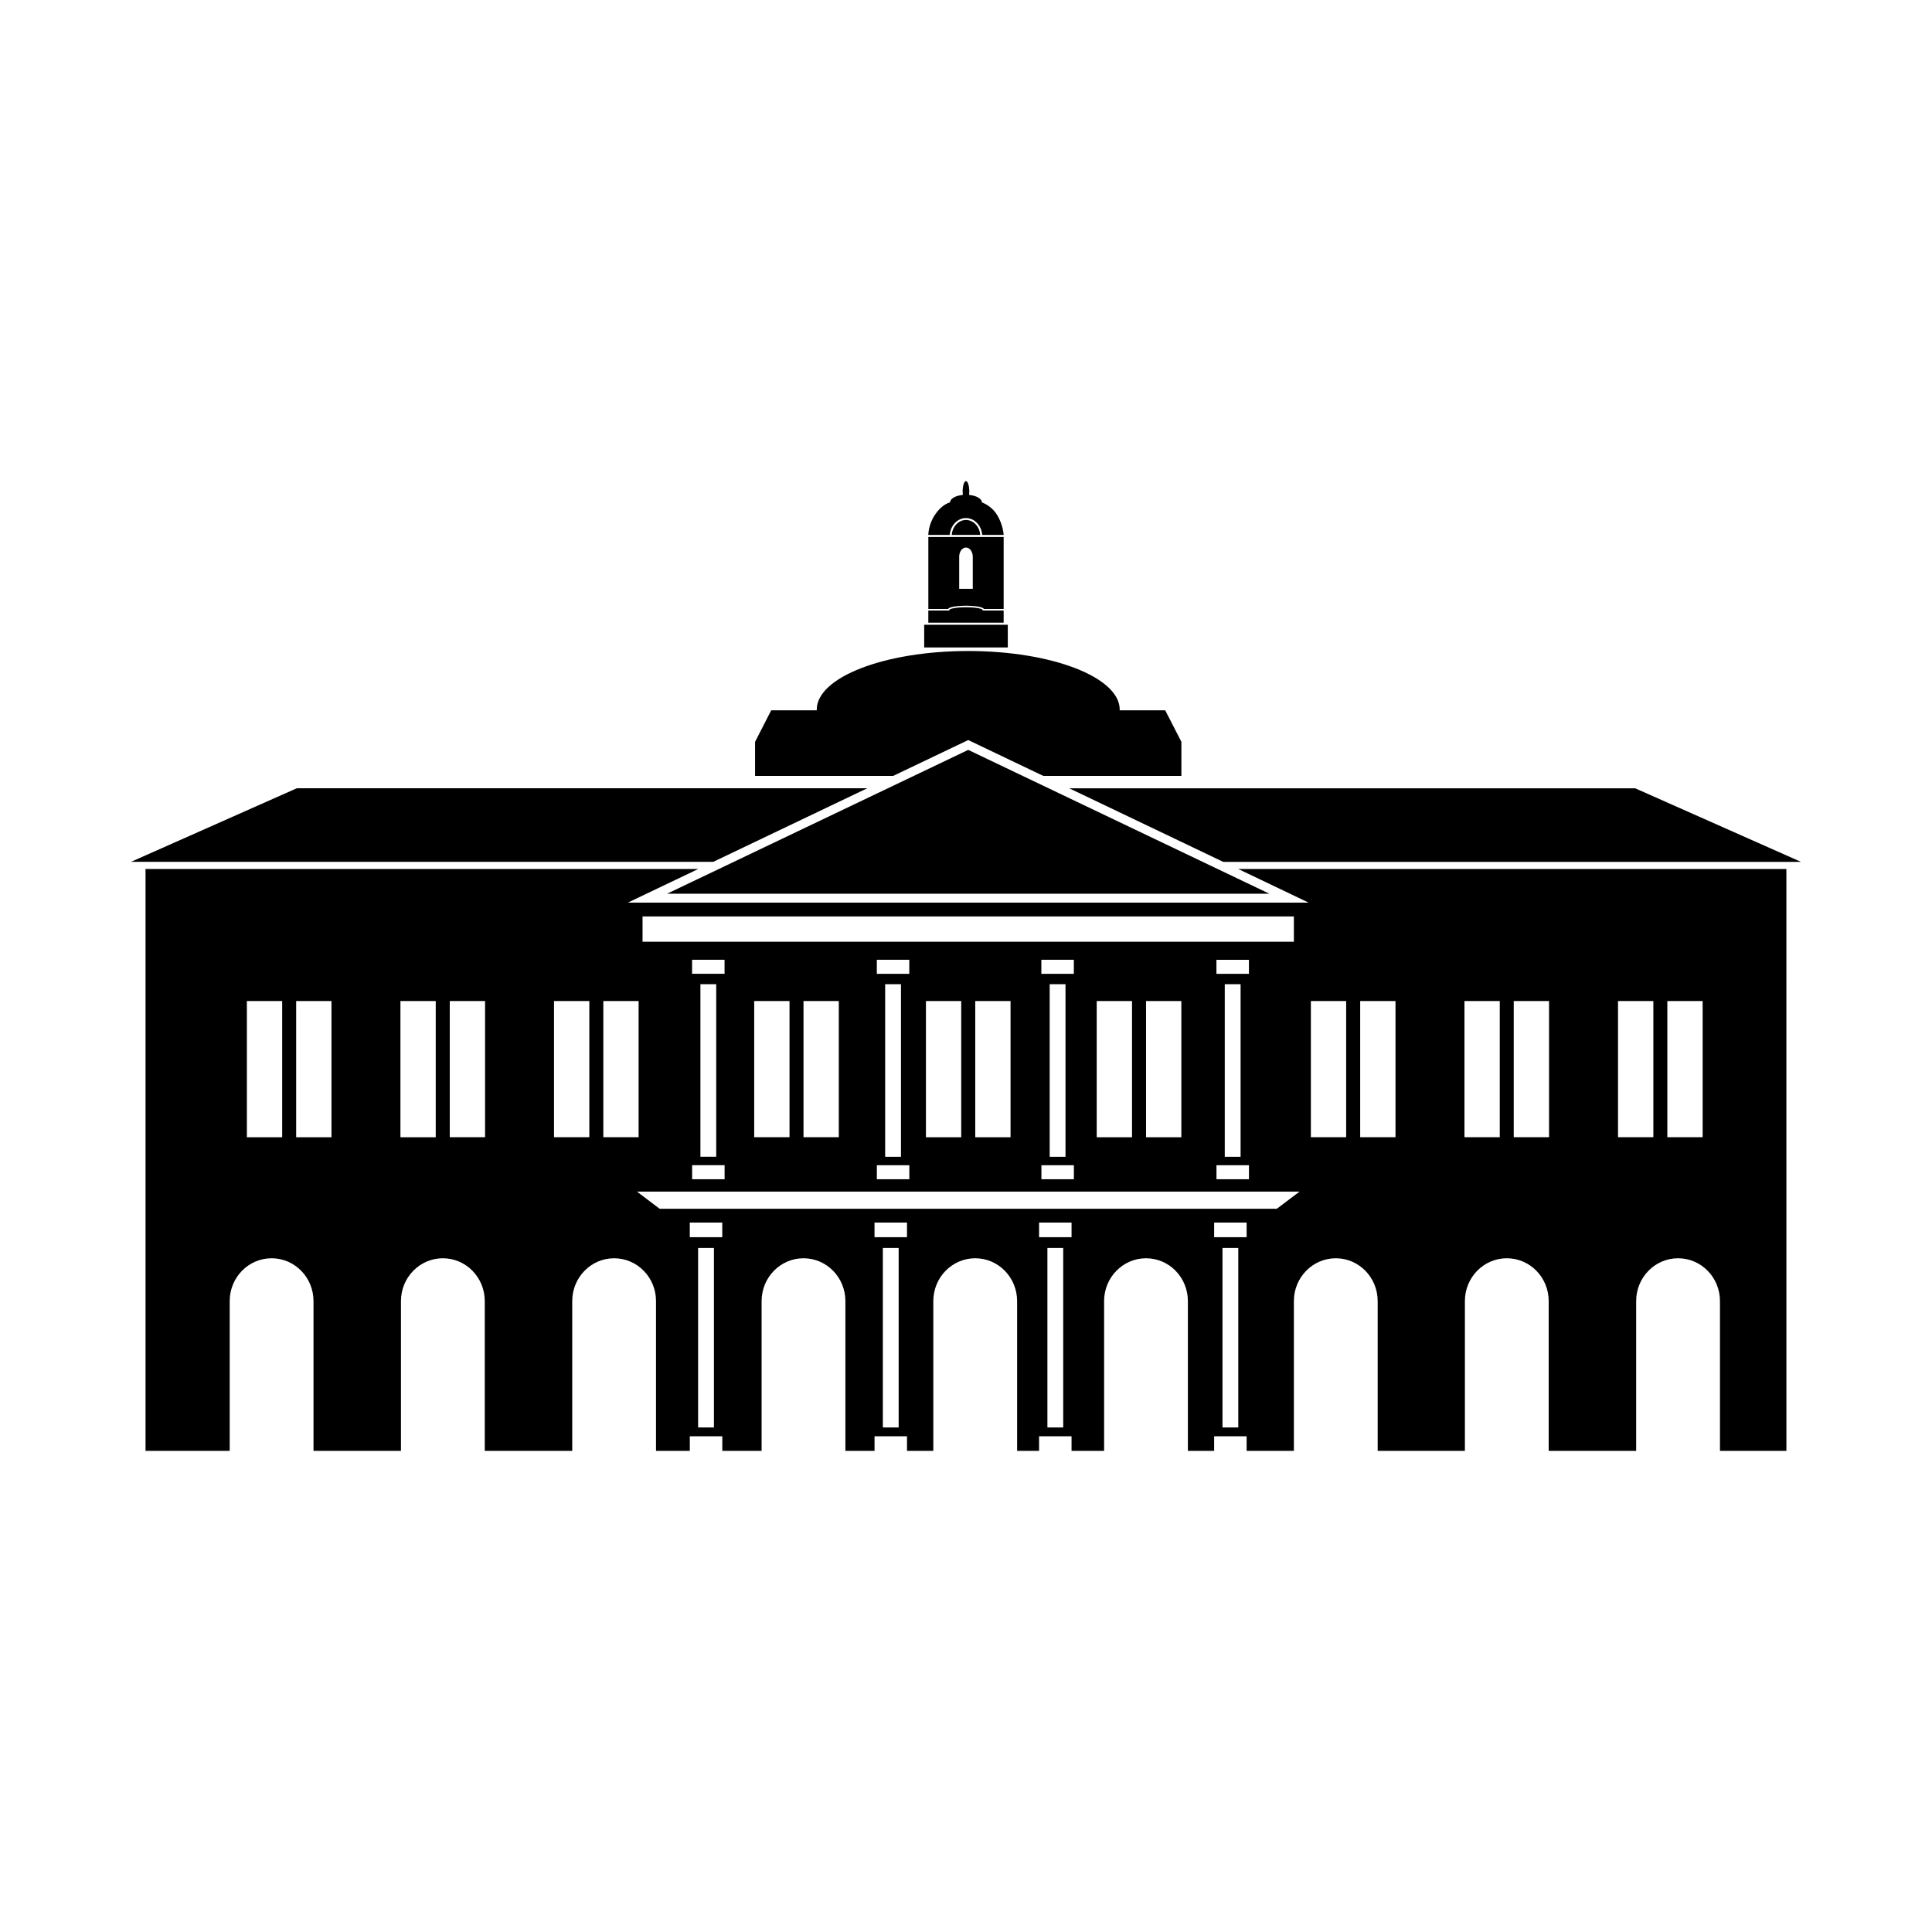 <?xml version="1.0" encoding="UTF-8"?>
<!-- Uploaded to: ICON Repo, www.svgrepo.com, Generator: ICON Repo Mixer Tools -->
<svg fill="#000000" width="800px" height="800px" version="1.1" viewBox="144 144 512 512" xmlns="http://www.w3.org/2000/svg">
 <g>
  <path d="m388.92 309.57h22.156v6.012h-22.156z"/>
  <path d="m399.99 281.8c-1.984 0-3.598 1.754-3.769 3.961h7.547c-0.168-2.207-1.785-3.961-3.777-3.961z"/>
  <path d="m399.99 281.29c2.266 0 4.125 1.984 4.301 4.473h5.688s-0.145-2.754-1.75-5.316c-1.594-2.555-4.016-3.293-4.016-3.293 0-0.988-1.457-1.812-3.391-1.996 0.031-0.281 0.051-0.562 0.051-0.883 0-1.531-0.395-2.769-0.887-2.769-0.48 0-0.875 1.238-0.875 2.769 0 0.312 0.02 0.598 0.051 0.883-1.934 0.18-3.394 1.008-3.394 1.996 0 0-2.019 0.324-4.016 3.305-1.727 2.539-1.742 5.305-1.742 5.305h5.691c0.176-2.492 2.027-4.473 4.289-4.473z"/>
  <path d="m400.59 340.12 19.879 9.496h36.613v-9.023l-4.289-8.359h-12.086c0.004-0.055 0.031-0.109 0.031-0.168 0-8.578-17.977-15.543-40.148-15.543s-40.145 6.961-40.145 15.543c0 0.055 0.02 0.109 0.02 0.168h-12.082l-4.281 8.359v9.023h36.605z"/>
  <path d="m468.16 372.4h153.11l-43.934-19.496h-149.98z"/>
  <path d="m373.83 352.9h-151.18l-43.934 19.496h154.3z"/>
  <path d="m400.59 342.73-79.82 38.121h159.64z"/>
  <path d="m472.14 374.29 18.672 8.922h-180.44l18.676-8.922h-146.48v154.2h22.305v-39.684c0-6.273 4.973-11.352 11.105-11.352 6.133 0 11.105 5.078 11.105 11.352v39.684h23.176v-39.684c0-6.273 4.973-11.352 11.105-11.352 6.137 0 11.105 5.078 11.105 11.352v39.684h23.18v-39.684c0-6.273 4.973-11.352 11.098-11.352 6.137 0 11.105 5.078 11.105 11.352v39.684h8.957v-3.863h8.609v3.863h10.418v-39.684c0-6.273 4.973-11.352 11.105-11.352 6.137 0 11.098 5.078 11.098 11.352v39.684h7.723v-3.863h8.605v3.863h6.973v-39.684c0-6.273 4.973-11.352 11.109-11.352 6.133 0 11.098 5.078 11.098 11.352v39.684h5.82v-3.863h8.605v3.863h8.629v-39.684c0-6.273 4.973-11.352 11.109-11.352 6.133 0 11.094 5.078 11.094 11.352v39.684h6.957v-3.863h8.609v3.863h12.523v-39.684c0-6.273 4.973-11.352 11.109-11.352 6.125 0 11.098 5.078 11.098 11.352v39.684h23.113v-39.684c0-6.273 4.973-11.352 11.105-11.352 6.137 0 11.105 5.078 11.105 11.352v39.684h23.18v-39.684c0-6.273 4.969-11.352 11.105-11.352 6.137 0 11.105 5.078 11.105 11.352v39.684h17.609l-0.008-154.2zm-253.36 71.09h-9.355v-36.098h9.355zm13.066 0h-9.359v-36.098h9.359zm27.629 0h-9.355v-36.098h9.355zm54.805-58.512h172.61v6.699h-172.61zm152.09 15.203v-3.715h8.609v3.715zm6.402 2.754v45.73h-4.195v-45.73zm-6.394 47.969h8.613v3.719h-8.613zm-9.309-43.512v36.098h-9.355v-36.098zm-13.07 0v36.098h-9.355v-36.098zm-24.027-7.211v-3.715h8.609v3.715zm6.398 2.754v45.73h-4.191v-45.73zm-6.383 47.969h8.605v3.719h-8.605zm-8.18-43.512v36.098h-9.355v-36.098zm-13.07 0v36.098h-9.352v-36.098zm-22.367-7.211v-3.715h8.605v3.715zm6.398 2.754v45.73h-4.191v-45.73zm-6.391 47.969h8.609v3.719h-8.609zm-10.082-43.512v36.098h-9.355v-36.098zm-13.062 0v36.098h-9.359v-36.098zm-25.824-7.211v-3.715h8.609v3.715zm6.398 2.754v45.73h-4.188v-45.73zm-6.383 47.969h8.605v3.719h-8.605zm-54.875-7.414h-9.355v-36.098h9.355zm27.633 0h-9.359v-36.098h9.359zm3.707 0v-36.098h9.355v36.098zm29.312 76.91h-4.191v-47.559h4.191zm2.211-50.422h-8.609v-3.875h8.609zm46.746 50.422h-4.191v-47.559h4.191zm2.207-50.422h-8.605v-3.875h8.605zm41.402 50.422h-4.191v-47.559h4.191zm2.207-50.422h-8.605v-3.875h8.605zm44.188 50.422h-4.188v-47.559h4.188zm2.211-50.422h-8.609v-3.875h8.609zm7.996-7.527h-163.55l-6.019-4.555h175.6zm18.383-18.961h-9.355v-36.098h9.355zm13.07 0h-9.355v-36.098h9.355zm27.633 0h-9.355v-36.098h9.355zm13.059 0h-9.355v-36.098h9.355zm27.645 0h-9.367v-36.098h9.367zm13.059 0h-9.355v-36.098h9.355z"/>
  <path d="m399.99 304.93c-2.742 0-4.297 0.422-4.398 0.664v0.207l-0.203-0.012h-5.375v3.223h19.965v-3.223h-5.578l0.004-0.203c-0.105-0.234-1.66-0.656-4.414-0.656z"/>
  <path d="m390.02 286.31v19.07h5.234c0.555-0.852 4.559-0.863 4.742-0.863 0.18 0 4.195 0.012 4.75 0.863h5.234v-19.07zm11.777 13.73h-3.602v-8.504c0-1.34 0.805-2.43 1.793-2.43 1.004 0 1.805 1.094 1.805 2.43v8.504z"/>
 </g>
</svg>